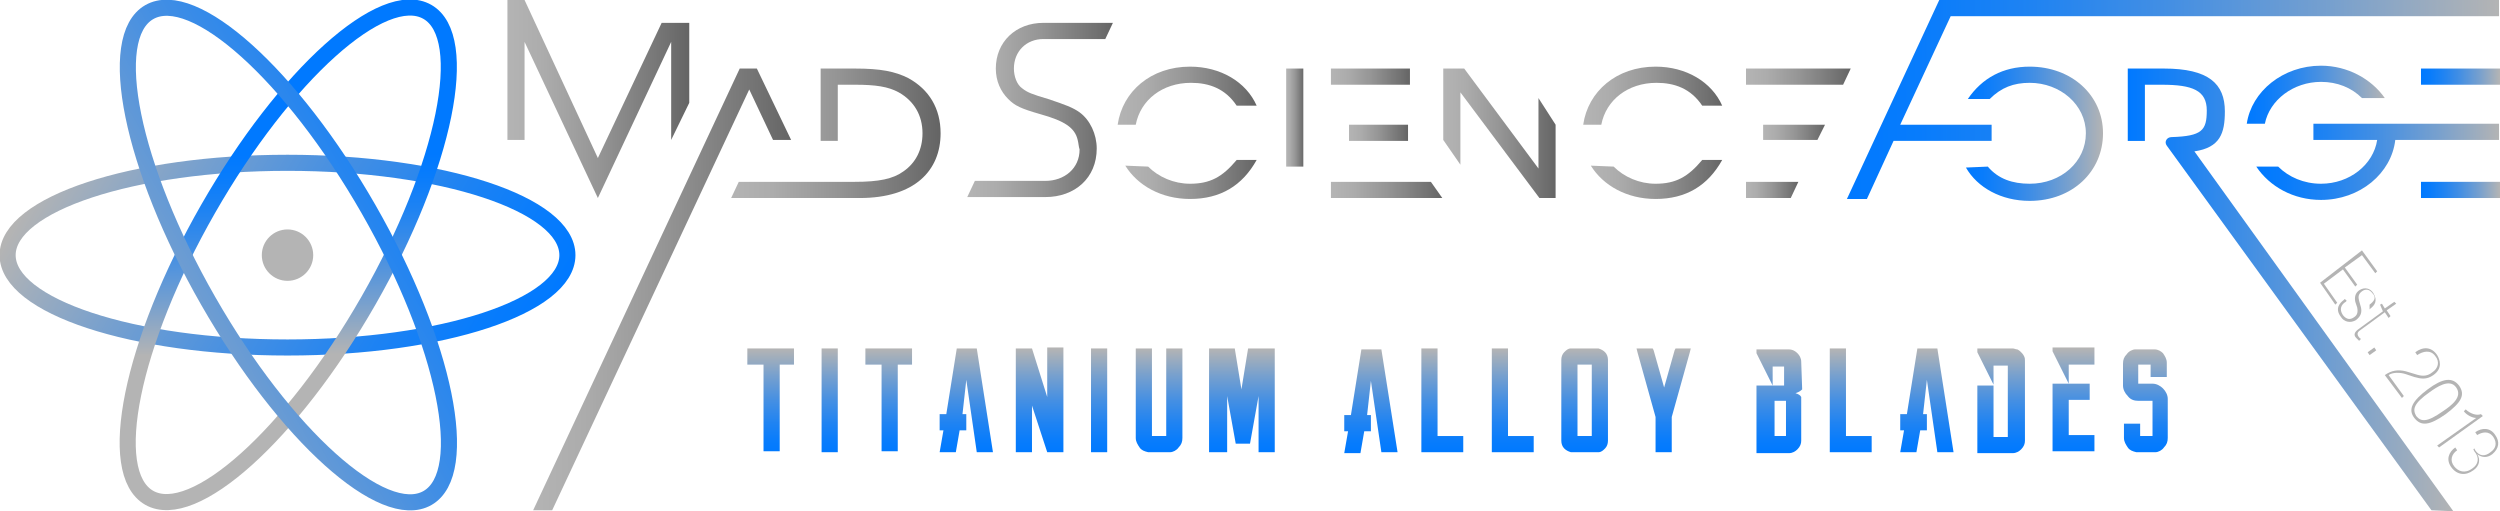 <?xml version="1.0" encoding="utf-8"?>
<svg version="1.1" id="Ebene_1" xmlns="http://www.w3.org/2000/svg" xmlns:xlink="http://www.w3.org/1999/xlink" x="0px" y="0px"
	 viewBox="0 0 262.6 53.7" style="enable-background:new 0 0 262.6 53.7;" xml:space="preserve">
<style type="text/css">
	.st0{fill:url(#SVGID_1_);}
	.st1{fill:url(#SVGID_2_);}
	.st2{fill:url(#SVGID_3_);}
	.st3{fill:none;stroke:url(#SVGID_4_);stroke-width:1.69;stroke-miterlimit:10;}
	.st4{fill:none;stroke:url(#SVGID_5_);stroke-width:1.69;stroke-miterlimit:10;}
	.st5{fill:none;stroke:url(#SVGID_6_);stroke-width:1.69;stroke-miterlimit:10;}
	.st6{fill:#B4B4B4;}
	.st7{fill:url(#SVGID_7_);}
	.st8{fill:url(#SVGID_8_);}
	.st9{fill:url(#SVGID_9_);}
	.st10{fill:url(#SVGID_10_);}
	.st11{fill:url(#SVGID_11_);}
	.st12{fill:url(#SVGID_12_);}
	.st13{fill:url(#SVGID_13_);}
	.st14{fill:url(#SVGID_14_);}
	.st15{fill:url(#SVGID_15_);}
	.st16{fill:url(#SVGID_16_);}
	.st17{fill:url(#SVGID_17_);}
	.st18{fill:url(#SVGID_18_);}
	.st19{fill:url(#SVGID_19_);}
	.st20{fill:url(#SVGID_20_);}
	.st21{fill:url(#SVGID_21_);}
	.st22{fill:url(#SVGID_22_);}
	.st23{fill:url(#SVGID_23_);}
	.st24{fill:url(#SVGID_24_);}
	.st25{fill:url(#SVGID_25_);}
	.st26{fill:url(#SVGID_26_);}
	.st27{fill:url(#SVGID_27_);}
	.st28{fill:url(#SVGID_28_);}
	.st29{fill:url(#SVGID_29_);}
	.st30{fill:url(#SVGID_30_);}
	.st31{fill:url(#SVGID_31_);}
	.st32{fill:url(#SVGID_32_);}
	.st33{fill:url(#SVGID_33_);}
	.st34{fill:url(#SVGID_34_);}
	.st35{fill:url(#SVGID_35_);}
	.st36{fill:url(#SVGID_36_);}
	.st37{fill:url(#SVGID_37_);}
	.st38{fill:url(#SVGID_38_);}
	.st39{fill:url(#SVGID_39_);}
	.st40{fill:url(#SVGID_40_);}
	.st41{fill:url(#SVGID_41_);}
	.st42{fill:url(#SVGID_42_);}
	.st43{fill:url(#SVGID_43_);}
	.st44{fill:url(#SVGID_44_);}
	.st45{fill:url(#SVGID_45_);}
	.st46{enable-background:new    ;}
</style>
<linearGradient id="SVGID_1_" gradientUnits="userSpaceOnUse" x1="56.045" y1="24.897" x2="83.261" y2="24.897" gradientTransform="matrix(1 0 0 -1 0 55.314)">
	<stop  offset="0" style="stop-color:#B4B4B4"/>
	<stop  offset="0.196" style="stop-color:#ACACAC"/>
	<stop  offset="0.503" style="stop-color:#959595"/>
	<stop  offset="0.882" style="stop-color:#717171"/>
	<stop  offset="1" style="stop-color:#646464"/>
</linearGradient>
<path class="st0" d="M81.2,14.7l-2.5-5.3L58,53.6h-2L77.7,7.2h1.8l3.6,7.5H81.2z"/>
<linearGradient id="SVGID_2_" gradientUnits="userSpaceOnUse" x1="76.81" y1="41.297" x2="98.737" y2="41.297" gradientTransform="matrix(1 0 0 -1 0 55.314)">
	<stop  offset="0" style="stop-color:#B4B4B4"/>
	<stop  offset="0.196" style="stop-color:#ACACAC"/>
	<stop  offset="0.503" style="stop-color:#959595"/>
	<stop  offset="0.882" style="stop-color:#717171"/>
	<stop  offset="1" style="stop-color:#646464"/>
</linearGradient>
<path class="st1" d="M77.6,19.1h12.2c2.5,0,4-0.3,5.1-1.1c1.3-0.9,2-2.3,2-4c0-1.9-0.9-3.4-2.5-4.3c-1.1-0.6-2.4-0.8-4.6-0.8H88v5.9
	h-1.8V7.2h3.6c2.7,0,4.2,0.3,5.6,1c2.2,1.2,3.4,3.2,3.4,5.8c0,3.9-2.7,6.8-8.5,6.8H76.8L77.6,19.1z"/>
<linearGradient id="SVGID_3_" gradientUnits="userSpaceOnUse" x1="223.589" y1="24.847" x2="257.849" y2="24.847" gradientTransform="matrix(1 0 0 -1 0 55.314)">
	<stop  offset="0" style="stop-color:#0079FF"/>
	<stop  offset="1" style="stop-color:#B4B4B4"/>
</linearGradient>
<path class="st2" d="M255.4,53.6l-27.8-38.3c-0.3-0.4,0-0.9,0.5-0.9c3.2-0.1,3.7-0.7,3.7-2.8s-1.5-2.7-4.7-2.7h-1.8v5.9h-1.8V7.2
	h3.8c4.7,0,6.4,1.6,6.4,4.5c0,2.3-0.5,3.8-3.2,4.2l27.2,37.8L255.4,53.6L255.4,53.6z"/>
<g>
	
		<linearGradient id="SVGID_4_" gradientUnits="userSpaceOnUse" x1="53.427" y1="15.113" x2="7.121" y2="41.848" gradientTransform="matrix(1 0 0 -1 0 55.314)">
		<stop  offset="0" style="stop-color:#0079FF"/>
		<stop  offset="0.109" style="stop-color:#087CFC"/>
		<stop  offset="0.28" style="stop-color:#1F83F2"/>
		<stop  offset="0.493" style="stop-color:#448FE3"/>
		<stop  offset="0.738" style="stop-color:#77A0CE"/>
		<stop  offset="0.995" style="stop-color:#B4B4B4"/>
	</linearGradient>
	<ellipse class="st3" cx="30.2" cy="26.8" rx="29.4" ry="9.7"/>
	
		<linearGradient id="SVGID_5_" gradientUnits="userSpaceOnUse" x1="-340.24" y1="-91.752" x2="-358.514" y2="-81.202" gradientTransform="matrix(0.497 -0.868 -0.868 -0.497 128.9 -319.327)">
		<stop  offset="0" style="stop-color:#0079FF"/>
		<stop  offset="0.109" style="stop-color:#087CFC"/>
		<stop  offset="0.28" style="stop-color:#1F83F2"/>
		<stop  offset="0.493" style="stop-color:#448FE3"/>
		<stop  offset="0.738" style="stop-color:#77A0CE"/>
		<stop  offset="0.995" style="stop-color:#B4B4B4"/>
	</linearGradient>
	<ellipse transform="matrix(0.497 -0.868 0.868 0.497 -8.043 39.746)" class="st4" cx="30.3" cy="26.8" rx="29.4" ry="9.7"/>
	
		<linearGradient id="SVGID_6_" gradientUnits="userSpaceOnUse" x1="-119.097" y1="-92.78" x2="-165.328" y2="-66.088" gradientTransform="matrix(0.868 -0.497 -0.497 -0.868 114.162 -112.806)">
		<stop  offset="0" style="stop-color:#0079FF"/>
		<stop  offset="0.109" style="stop-color:#087CFC"/>
		<stop  offset="0.28" style="stop-color:#1F83F2"/>
		<stop  offset="0.493" style="stop-color:#448FE3"/>
		<stop  offset="0.738" style="stop-color:#77A0CE"/>
		<stop  offset="0.995" style="stop-color:#B4B4B4"/>
	</linearGradient>
	<ellipse transform="matrix(0.868 -0.497 0.497 0.868 -9.327 18.588)" class="st5" cx="30.3" cy="26.8" rx="9.7" ry="29.4"/>
	<circle class="st6" cx="30.2" cy="26.8" r="2.7"/>
</g>
<linearGradient id="SVGID_7_" gradientUnits="userSpaceOnUse" x1="53.318" y1="44.897" x2="72.418" y2="44.897" gradientTransform="matrix(1 0 0 -1 0 55.314)">
	<stop  offset="0" style="stop-color:#B4B4B4"/>
	<stop  offset="0.196" style="stop-color:#ACACAC"/>
	<stop  offset="0.503" style="stop-color:#959595"/>
	<stop  offset="0.882" style="stop-color:#717171"/>
	<stop  offset="1" style="stop-color:#646464"/>
</linearGradient>
<polygon class="st7" points="70.5,14.7 70.5,4.4 62.8,20.8 55.1,4.4 55.1,14.7 53.3,14.7 53.3,0 55.1,0 62.8,16.6 69.5,2.4 
	72.4,2.4 72.4,10.8 "/>
<linearGradient id="SVGID_8_" gradientUnits="userSpaceOnUse" x1="254.301" y1="47.247" x2="262.592" y2="47.247" gradientTransform="matrix(1 0 0 -1 0 55.314)">
	<stop  offset="0" style="stop-color:#0079FF"/>
	<stop  offset="0.11" style="stop-color:#087CFC"/>
	<stop  offset="0.282" style="stop-color:#1F83F2"/>
	<stop  offset="0.495" style="stop-color:#448FE3"/>
	<stop  offset="0.742" style="stop-color:#77A0CE"/>
	<stop  offset="1" style="stop-color:#B4B4B4"/>
</linearGradient>
<rect x="254.3" y="7.2" class="st8" width="8.3" height="1.7"/>
<linearGradient id="SVGID_9_" gradientUnits="userSpaceOnUse" x1="254.301" y1="35.347" x2="262.592" y2="35.347" gradientTransform="matrix(1 0 0 -1 0 55.314)">
	<stop  offset="0" style="stop-color:#0079FF"/>
	<stop  offset="0.11" style="stop-color:#087CFC"/>
	<stop  offset="0.282" style="stop-color:#1F83F2"/>
	<stop  offset="0.495" style="stop-color:#448FE3"/>
	<stop  offset="0.742" style="stop-color:#77A0CE"/>
	<stop  offset="1" style="stop-color:#B4B4B4"/>
</linearGradient>
<rect x="254.3" y="19.1" class="st9" width="8.3" height="1.7"/>
<linearGradient id="SVGID_10_" gradientUnits="userSpaceOnUse" x1="237.134" y1="38.297" x2="262.592" y2="38.297" gradientTransform="matrix(1 0 0 -1 0 55.314)">
	<stop  offset="0" style="stop-color:#0079FF"/>
	<stop  offset="0.11" style="stop-color:#087CFC"/>
	<stop  offset="0.282" style="stop-color:#1F83F2"/>
	<stop  offset="0.495" style="stop-color:#448FE3"/>
	<stop  offset="0.742" style="stop-color:#77A0CE"/>
	<stop  offset="1" style="stop-color:#B4B4B4"/>
</linearGradient>
<path class="st10" d="M251.6,14.7c-0.4,3.5-3.7,6.3-7.8,6.3c-2.9,0-5.4-1.4-6.8-3.5h2.3c1.1,1.1,2.7,1.8,4.5,1.8c3,0,5.5-2,5.9-4.6
	H243V13h19.5v1.7C262.5,14.7,251.6,14.7,251.6,14.7z"/>
<linearGradient id="SVGID_11_" gradientUnits="userSpaceOnUse" x1="236.127" y1="45.347" x2="250.559" y2="45.347" gradientTransform="matrix(1 0 0 -1 0 55.314)">
	<stop  offset="0" style="stop-color:#0079FF"/>
	<stop  offset="0.11" style="stop-color:#087CFC"/>
	<stop  offset="0.282" style="stop-color:#1F83F2"/>
	<stop  offset="0.495" style="stop-color:#448FE3"/>
	<stop  offset="0.742" style="stop-color:#77A0CE"/>
	<stop  offset="1" style="stop-color:#B4B4B4"/>
</linearGradient>
<path class="st11" d="M250.5,10.3c-1.4-2-3.9-3.4-6.7-3.4c-4,0-7.3,2.7-7.8,6.1h1.9c0.5-2.5,3-4.4,5.9-4.4c1.7,0,3.2,0.6,4.3,1.7
	H250.5z"/>
<linearGradient id="SVGID_12_" gradientUnits="userSpaceOnUse" x1="194.045" y1="44.847" x2="262.545" y2="44.847" gradientTransform="matrix(1 0 0 -1 0 55.314)">
	<stop  offset="0" style="stop-color:#0079FF"/>
	<stop  offset="0.11" style="stop-color:#087CFC"/>
	<stop  offset="0.282" style="stop-color:#1F83F2"/>
	<stop  offset="0.495" style="stop-color:#448FE3"/>
	<stop  offset="0.742" style="stop-color:#77A0CE"/>
	<stop  offset="1" style="stop-color:#B4B4B4"/>
</linearGradient>
<path class="st12" d="M204.9,1.7l-5.3,11.4h9.6v1.7h-10.3l-2.8,6.1H194L203.7,0h58.8v1.7H204.9z"/>
<g>
	
		<linearGradient id="SVGID_13_" gradientUnits="userSpaceOnUse" x1="80.995" y1="7.777" x2="80.995" y2="18.674" gradientTransform="matrix(1 0 0 -1 0 55.314)">
		<stop  offset="0" style="stop-color:#0079FF"/>
		<stop  offset="0.11" style="stop-color:#087CFC"/>
		<stop  offset="0.282" style="stop-color:#1F83F2"/>
		<stop  offset="0.495" style="stop-color:#448FE3"/>
		<stop  offset="0.742" style="stop-color:#77A0CE"/>
		<stop  offset="1" style="stop-color:#B4B4B4"/>
	</linearGradient>
	<path class="st13" d="M83.4,38.3h-1.5v7.1v2h-1.7v-2v-7.1h-1.7v-1.7h1.7h1.7h1.5V38.3z"/>
	
		<linearGradient id="SVGID_14_" gradientUnits="userSpaceOnUse" x1="87.195" y1="7.777" x2="87.195" y2="18.677" gradientTransform="matrix(1 0 0 -1 0 55.314)">
		<stop  offset="0" style="stop-color:#0079FF"/>
		<stop  offset="0.11" style="stop-color:#087CFC"/>
		<stop  offset="0.282" style="stop-color:#1F83F2"/>
		<stop  offset="0.495" style="stop-color:#448FE3"/>
		<stop  offset="0.742" style="stop-color:#77A0CE"/>
		<stop  offset="1" style="stop-color:#B4B4B4"/>
	</linearGradient>
	<path class="st14" d="M86.3,47.5V36.6H88v10.9H86.3z"/>
	
		<linearGradient id="SVGID_15_" gradientUnits="userSpaceOnUse" x1="93.395" y1="7.777" x2="93.395" y2="18.674" gradientTransform="matrix(1 0 0 -1 0 55.314)">
		<stop  offset="0" style="stop-color:#0079FF"/>
		<stop  offset="0.11" style="stop-color:#087CFC"/>
		<stop  offset="0.282" style="stop-color:#1F83F2"/>
		<stop  offset="0.495" style="stop-color:#448FE3"/>
		<stop  offset="0.742" style="stop-color:#77A0CE"/>
		<stop  offset="1" style="stop-color:#B4B4B4"/>
	</linearGradient>
	<path class="st15" d="M95.8,38.3h-1.5v7.1v2h-1.7v-2v-7.1h-1.7v-1.7h1.7h1.7h1.5V38.3z"/>
	
		<linearGradient id="SVGID_16_" gradientUnits="userSpaceOnUse" x1="101.545" y1="7.777" x2="101.545" y2="18.677" gradientTransform="matrix(1 0 0 -1 0 55.314)">
		<stop  offset="0" style="stop-color:#0079FF"/>
		<stop  offset="0.11" style="stop-color:#087CFC"/>
		<stop  offset="0.282" style="stop-color:#1F83F2"/>
		<stop  offset="0.495" style="stop-color:#448FE3"/>
		<stop  offset="0.742" style="stop-color:#77A0CE"/>
		<stop  offset="1" style="stop-color:#B4B4B4"/>
	</linearGradient>
	<path class="st16" d="M104.3,47.5h-1.7l-1.1-7.6l-0.4,3.6l0,0h0.4v1.7h-0.7l-0.4,2.3h-1.7l0.4-2.3h-0.4v-1.7h0.7l1.1-6.9h2.1
		L104.3,47.5z"/>
	
		<linearGradient id="SVGID_17_" gradientUnits="userSpaceOnUse" x1="109.245" y1="7.777" x2="109.245" y2="18.674" gradientTransform="matrix(1 0 0 -1 0 55.314)">
		<stop  offset="0" style="stop-color:#0079FF"/>
		<stop  offset="0.11" style="stop-color:#087CFC"/>
		<stop  offset="0.282" style="stop-color:#1F83F2"/>
		<stop  offset="0.495" style="stop-color:#448FE3"/>
		<stop  offset="0.742" style="stop-color:#77A0CE"/>
		<stop  offset="1" style="stop-color:#B4B4B4"/>
	</linearGradient>
	<path class="st17" d="M111.7,36.6v10.9H110l-1.6-4.9v4.9h-1.7V36.6h0.6h1.1l0,0l1.6,5.1v-5.2h0.6h1.1V36.6z"/>
	
		<linearGradient id="SVGID_18_" gradientUnits="userSpaceOnUse" x1="115.495" y1="7.777" x2="115.495" y2="18.677" gradientTransform="matrix(1 0 0 -1 0 55.314)">
		<stop  offset="0" style="stop-color:#0079FF"/>
		<stop  offset="0.11" style="stop-color:#087CFC"/>
		<stop  offset="0.282" style="stop-color:#1F83F2"/>
		<stop  offset="0.495" style="stop-color:#448FE3"/>
		<stop  offset="0.742" style="stop-color:#77A0CE"/>
		<stop  offset="1" style="stop-color:#B4B4B4"/>
	</linearGradient>
	<path class="st18" d="M114.6,47.5V36.6h1.7v10.9H114.6z"/>
	
		<linearGradient id="SVGID_19_" gradientUnits="userSpaceOnUse" x1="121.795" y1="7.777" x2="121.795" y2="18.705" gradientTransform="matrix(1 0 0 -1 0 55.314)">
		<stop  offset="0" style="stop-color:#0079FF"/>
		<stop  offset="0.11" style="stop-color:#087CFC"/>
		<stop  offset="0.282" style="stop-color:#1F83F2"/>
		<stop  offset="0.495" style="stop-color:#448FE3"/>
		<stop  offset="0.742" style="stop-color:#77A0CE"/>
		<stop  offset="1" style="stop-color:#B4B4B4"/>
	</linearGradient>
	<path class="st19" d="M124.2,36.6V46c0,0.4-0.1,0.7-0.4,1c-0.2,0.3-0.6,0.5-0.9,0.5l0,0l0,0h-2.3l0,0l0,0c-0.4-0.1-0.7-0.2-0.9-0.5
		c-0.2-0.3-0.4-0.6-0.4-1v-9.4h1.7v9.2h1.5v-9.2H124.2z"/>
	
		<linearGradient id="SVGID_20_" gradientUnits="userSpaceOnUse" x1="130.495" y1="7.777" x2="130.495" y2="18.677" gradientTransform="matrix(1 0 0 -1 0 55.314)">
		<stop  offset="0" style="stop-color:#0079FF"/>
		<stop  offset="0.11" style="stop-color:#087CFC"/>
		<stop  offset="0.282" style="stop-color:#1F83F2"/>
		<stop  offset="0.495" style="stop-color:#448FE3"/>
		<stop  offset="0.742" style="stop-color:#77A0CE"/>
		<stop  offset="1" style="stop-color:#B4B4B4"/>
	</linearGradient>
	<path class="st20" d="M133.9,36.6v10.9h-1.7v-5.9l-0.9,5h-1.5l-0.9-5v5.9H127V36.6h2.7l0.7,4.3l0.7-4.3H133.9z"/>
	
		<linearGradient id="SVGID_21_" gradientUnits="userSpaceOnUse" x1="144.045" y1="7.777" x2="144.045" y2="18.677" gradientTransform="matrix(1 0 0 -1 0 55.314)">
		<stop  offset="0" style="stop-color:#0079FF"/>
		<stop  offset="0.11" style="stop-color:#087CFC"/>
		<stop  offset="0.282" style="stop-color:#1F83F2"/>
		<stop  offset="0.495" style="stop-color:#448FE3"/>
		<stop  offset="0.742" style="stop-color:#77A0CE"/>
		<stop  offset="1" style="stop-color:#B4B4B4"/>
	</linearGradient>
	<path class="st21" d="M146.8,47.5h-1.7L144,40l-0.4,3.6l0,0h0.4v1.7h-0.7l-0.4,2.3h-1.7l0.4-2.3h-0.4v-1.7h0.7l1.1-6.9h2.1
		L146.8,47.5z"/>
	
		<linearGradient id="SVGID_22_" gradientUnits="userSpaceOnUse" x1="151.545" y1="7.777" x2="151.545" y2="18.677" gradientTransform="matrix(1 0 0 -1 0 55.314)">
		<stop  offset="0" style="stop-color:#0079FF"/>
		<stop  offset="0.11" style="stop-color:#087CFC"/>
		<stop  offset="0.282" style="stop-color:#1F83F2"/>
		<stop  offset="0.495" style="stop-color:#448FE3"/>
		<stop  offset="0.742" style="stop-color:#77A0CE"/>
		<stop  offset="1" style="stop-color:#B4B4B4"/>
	</linearGradient>
	<path class="st22" d="M153.7,45.8v1.7H151h-1.7v-1.7v-9.2h1.7v9.2H153.7z"/>
	
		<linearGradient id="SVGID_23_" gradientUnits="userSpaceOnUse" x1="158.945" y1="7.777" x2="158.945" y2="18.677" gradientTransform="matrix(1 0 0 -1 0 55.314)">
		<stop  offset="0" style="stop-color:#0079FF"/>
		<stop  offset="0.11" style="stop-color:#087CFC"/>
		<stop  offset="0.282" style="stop-color:#1F83F2"/>
		<stop  offset="0.495" style="stop-color:#448FE3"/>
		<stop  offset="0.742" style="stop-color:#77A0CE"/>
		<stop  offset="1" style="stop-color:#B4B4B4"/>
	</linearGradient>
	<path class="st23" d="M161.1,45.8v1.7h-2.7h-1.7v-1.7v-9.2h1.7v9.2H161.1z"/>
	
		<linearGradient id="SVGID_24_" gradientUnits="userSpaceOnUse" x1="166.495" y1="7.777" x2="166.495" y2="18.677" gradientTransform="matrix(1 0 0 -1 0 55.314)">
		<stop  offset="0" style="stop-color:#0079FF"/>
		<stop  offset="0.11" style="stop-color:#087CFC"/>
		<stop  offset="0.282" style="stop-color:#1F83F2"/>
		<stop  offset="0.495" style="stop-color:#448FE3"/>
		<stop  offset="0.742" style="stop-color:#77A0CE"/>
		<stop  offset="1" style="stop-color:#B4B4B4"/>
	</linearGradient>
	<path class="st24" d="M167.9,36.6c0.3,0.1,0.5,0.2,0.7,0.4s0.3,0.5,0.3,0.8V39v0.5l0,0v5.6v1.2c0,0.3-0.1,0.6-0.3,0.8
		s-0.4,0.4-0.7,0.4H165c-0.3-0.1-0.5-0.2-0.7-0.4s-0.3-0.5-0.3-0.8v-8.5c0-0.3,0.1-0.6,0.3-0.8s0.4-0.4,0.7-0.4H167.9z M167.2,39.5
		V39v-0.7h-1.5v7.5h1.5v-0.7V39.5L167.2,39.5z"/>
	
		<linearGradient id="SVGID_25_" gradientUnits="userSpaceOnUse" x1="174.795" y1="7.777" x2="174.795" y2="18.677" gradientTransform="matrix(1 0 0 -1 0 55.314)">
		<stop  offset="0" style="stop-color:#0079FF"/>
		<stop  offset="0.11" style="stop-color:#087CFC"/>
		<stop  offset="0.282" style="stop-color:#1F83F2"/>
		<stop  offset="0.495" style="stop-color:#448FE3"/>
		<stop  offset="0.742" style="stop-color:#77A0CE"/>
		<stop  offset="1" style="stop-color:#B4B4B4"/>
	</linearGradient>
	<path class="st25" d="M177.6,36.6l-0.1,0.4l-1.9,6.8v3.7l0,0h-0.3h-1.1h-0.3l0,0v-3.7L172,37l-0.1-0.4h0.4h1.1h0.2l0.1,0.2l1.1,3.9
		l1.1-3.9l0.1-0.2h0.2h1.1H177.6z"/>
	
		<linearGradient id="SVGID_26_" gradientUnits="userSpaceOnUse" x1="186.945" y1="7.777" x2="186.945" y2="18.677" gradientTransform="matrix(1 0 0 -1 0 55.314)">
		<stop  offset="0" style="stop-color:#0079FF"/>
		<stop  offset="0.11" style="stop-color:#087CFC"/>
		<stop  offset="0.282" style="stop-color:#1F83F2"/>
		<stop  offset="0.495" style="stop-color:#448FE3"/>
		<stop  offset="0.742" style="stop-color:#77A0CE"/>
		<stop  offset="1" style="stop-color:#B4B4B4"/>
	</linearGradient>
	<path class="st26" d="M189.3,40.9c-0.2,0.2-0.4,0.3-0.7,0.4c0.3,0.1,0.5,0.2,0.6,0.4c0,0.1,0,0.2,0,0.3v4.3c0,0.3-0.1,0.6-0.4,0.9
		c-0.2,0.2-0.5,0.4-0.9,0.4h-3.4v-7.1h1.7h1.2v-2h-1.2v2l-1.7-3.4v-0.4h3.4c0.3,0,0.6,0.1,0.9,0.4c0.2,0.2,0.4,0.5,0.4,0.9
		L189.3,40.9L189.3,40.9z M187.6,42.1h-1.2v3.7h1.2V42.1z"/>
	
		<linearGradient id="SVGID_27_" gradientUnits="userSpaceOnUse" x1="194.445" y1="7.777" x2="194.445" y2="18.677" gradientTransform="matrix(1 0 0 -1 0 55.314)">
		<stop  offset="0" style="stop-color:#0079FF"/>
		<stop  offset="0.11" style="stop-color:#087CFC"/>
		<stop  offset="0.282" style="stop-color:#1F83F2"/>
		<stop  offset="0.495" style="stop-color:#448FE3"/>
		<stop  offset="0.742" style="stop-color:#77A0CE"/>
		<stop  offset="1" style="stop-color:#B4B4B4"/>
	</linearGradient>
	<path class="st27" d="M196.6,45.8v1.7h-2.7h-1.7v-1.7v-9.2h1.7v9.2H196.6z"/>
	
		<linearGradient id="SVGID_28_" gradientUnits="userSpaceOnUse" x1="202.445" y1="7.777" x2="202.445" y2="18.677" gradientTransform="matrix(1 0 0 -1 0 55.314)">
		<stop  offset="0" style="stop-color:#0079FF"/>
		<stop  offset="0.11" style="stop-color:#087CFC"/>
		<stop  offset="0.282" style="stop-color:#1F83F2"/>
		<stop  offset="0.495" style="stop-color:#448FE3"/>
		<stop  offset="0.742" style="stop-color:#77A0CE"/>
		<stop  offset="1" style="stop-color:#B4B4B4"/>
	</linearGradient>
	<path class="st28" d="M205.2,47.5h-1.7l-1.1-7.6l-0.4,3.6l0,0h0.4v1.7h-0.7l-0.4,2.3h-1.7l0.4-2.3h-0.4v-1.7h0.7l1.1-6.9h2.1
		L205.2,47.5z"/>
	
		<linearGradient id="SVGID_29_" gradientUnits="userSpaceOnUse" x1="210.245" y1="7.777" x2="210.245" y2="18.674" gradientTransform="matrix(1 0 0 -1 0 55.314)">
		<stop  offset="0" style="stop-color:#0079FF"/>
		<stop  offset="0.11" style="stop-color:#087CFC"/>
		<stop  offset="0.282" style="stop-color:#1F83F2"/>
		<stop  offset="0.495" style="stop-color:#448FE3"/>
		<stop  offset="0.742" style="stop-color:#77A0CE"/>
		<stop  offset="1" style="stop-color:#B4B4B4"/>
	</linearGradient>
	<path class="st29" d="M211.9,36.7c0.2,0.1,0.3,0.2,0.4,0.3c0.1,0.1,0.2,0.2,0.3,0.4s0.1,0.3,0.1,0.5v8.4c0,0.3-0.1,0.6-0.4,0.9
		c-0.2,0.2-0.5,0.4-0.9,0.4h-3.7v-7.1h1.7v5.4h1.5v-7.5h-1.5v2l-1.7-3.4v-0.4h3.7C211.6,36.6,211.7,36.7,211.9,36.7z"/>
	
		<linearGradient id="SVGID_30_" gradientUnits="userSpaceOnUse" x1="217.845" y1="7.777" x2="217.845" y2="18.677" gradientTransform="matrix(1 0 0 -1 0 55.314)">
		<stop  offset="0" style="stop-color:#0079FF"/>
		<stop  offset="0.11" style="stop-color:#087CFC"/>
		<stop  offset="0.282" style="stop-color:#1F83F2"/>
		<stop  offset="0.495" style="stop-color:#448FE3"/>
		<stop  offset="0.742" style="stop-color:#77A0CE"/>
		<stop  offset="1" style="stop-color:#B4B4B4"/>
	</linearGradient>
	<path class="st30" d="M220,36.6v1.1v0.6h-2.7v2h2.2v0.3v1.1V42h-2.2v3.7h2.7v0.6v1.1h-2.7h-1.7v-1.1v-6h1.7l-1.7-3.4v-0.4h1.7h2.7
		V36.6z"/>
	
		<linearGradient id="SVGID_31_" gradientUnits="userSpaceOnUse" x1="225.395" y1="7.777" x2="225.395" y2="18.674" gradientTransform="matrix(1 0 0 -1 0 55.314)">
		<stop  offset="0" style="stop-color:#0079FF"/>
		<stop  offset="0.11" style="stop-color:#087CFC"/>
		<stop  offset="0.282" style="stop-color:#1F83F2"/>
		<stop  offset="0.495" style="stop-color:#448FE3"/>
		<stop  offset="0.742" style="stop-color:#77A0CE"/>
		<stop  offset="1" style="stop-color:#B4B4B4"/>
	</linearGradient>
	<path class="st31" d="M227.2,37.1c0.2,0.3,0.4,0.6,0.4,1v1.2v0.3h-0.3h-1.1h-0.3v-0.3v-1h-1.3v1.9v0.1h1.5c0.4,0,0.8,0.2,1.1,0.5
		s0.5,0.7,0.5,1.1v1.6V46c0,0.4-0.1,0.7-0.4,1c-0.2,0.3-0.6,0.5-0.9,0.5l0,0l0,0h-2l0,0l0,0c-0.4-0.1-0.7-0.2-0.9-0.5
		s-0.4-0.6-0.4-1v-1.2v-0.3h0.3h1.1h0.3v0.3v1h1.3v-3.7h-1.5c-0.4,0-0.8-0.1-1.1-0.5c-0.3-0.3-0.5-0.7-0.5-1.1v-0.1v-0.1v-2.1
		c0-0.4,0.1-0.7,0.4-1c0.2-0.3,0.6-0.5,0.9-0.5l0,0l0,0h2l0,0l0,0C226.7,36.7,227,36.9,227.2,37.1z"/>
</g>
<linearGradient id="SVGID_32_" gradientUnits="userSpaceOnUse" x1="101.592" y1="43.747" x2="116.97" y2="43.747" gradientTransform="matrix(1 0 0 -1 0 55.314)">
	<stop  offset="0" style="stop-color:#B4B4B4"/>
	<stop  offset="0.196" style="stop-color:#ACACAC"/>
	<stop  offset="0.503" style="stop-color:#959595"/>
	<stop  offset="0.882" style="stop-color:#717171"/>
	<stop  offset="1" style="stop-color:#646464"/>
</linearGradient>
<path class="st32" d="M113.2,14.7c-0.3-1.3-1.4-2-3.9-2.7c-2.1-0.6-2.7-0.9-3.4-1.6c-0.8-0.8-1.3-1.9-1.3-3.2c0-2.8,2.1-4.8,5-4.8
	h7.3l-0.8,1.7h-6.5c-1.8,0-3.1,1.3-3.1,3.1c0,0.8,0.3,1.7,0.9,2.1c0.5,0.4,1,0.6,2.7,1.1c1.8,0.6,2.6,0.9,3.3,1.4
	c1.1,0.8,1.8,2.3,1.8,3.8c0,3.1-2.3,5.1-5.4,5.1c-3.2,0-8.2,0-8.2,0l0.8-1.7c0,0,5.4,0,7.4,0s3.6-1.3,3.6-3.3
	C113.3,15.4,113.3,15.1,113.2,14.7"/>
<linearGradient id="SVGID_33_" gradientUnits="userSpaceOnUse" x1="118.336" y1="36.447" x2="132.111" y2="36.447" gradientTransform="matrix(1 0 0 -1 0 55.314)">
	<stop  offset="0" style="stop-color:#B4B4B4"/>
	<stop  offset="0.196" style="stop-color:#ACACAC"/>
	<stop  offset="0.503" style="stop-color:#959595"/>
	<stop  offset="0.882" style="stop-color:#717171"/>
	<stop  offset="1" style="stop-color:#646464"/>
</linearGradient>
<path class="st33" d="M120.6,17.5c1.1,1.1,2.7,1.8,4.4,1.8c2.1,0,3.4-0.7,4.9-2.5h2.1c-1.5,2.7-3.8,4.1-7,4.1c-3,0-5.5-1.4-6.8-3.5
	L120.6,17.5z"/>
<linearGradient id="SVGID_34_" gradientUnits="userSpaceOnUse" x1="117.445" y1="45.247" x2="132.013" y2="45.247" gradientTransform="matrix(1 0 0 -1 0 55.314)">
	<stop  offset="0" style="stop-color:#B4B4B4"/>
	<stop  offset="0.196" style="stop-color:#ACACAC"/>
	<stop  offset="0.503" style="stop-color:#959595"/>
	<stop  offset="0.882" style="stop-color:#717171"/>
	<stop  offset="1" style="stop-color:#646464"/>
</linearGradient>
<path class="st34" d="M117.4,13.1c0.5-3.5,3.5-6.1,7.6-6.1c3.2,0,5.9,1.6,7,4.1h-2.1c-1.2-1.8-2.9-2.4-4.8-2.4c-3,0-5.3,1.8-5.8,4.4
	H117.4z"/>
<linearGradient id="SVGID_35_" gradientUnits="userSpaceOnUse" x1="167.23" y1="36.447" x2="181.005" y2="36.447" gradientTransform="matrix(1 0 0 -1 0 55.314)">
	<stop  offset="0" style="stop-color:#B4B4B4"/>
	<stop  offset="0.196" style="stop-color:#ACACAC"/>
	<stop  offset="0.503" style="stop-color:#959595"/>
	<stop  offset="0.882" style="stop-color:#717171"/>
	<stop  offset="1" style="stop-color:#646464"/>
</linearGradient>
<path class="st35" d="M169.5,17.5c1.1,1.1,2.7,1.8,4.4,1.8c2.1,0,3.4-0.7,4.9-2.5h2.1c-1.5,2.7-3.8,4.1-7,4.1c-3,0-5.5-1.4-6.8-3.5
	L169.5,17.5z"/>
<linearGradient id="SVGID_36_" gradientUnits="userSpaceOnUse" x1="166.345" y1="45.247" x2="180.913" y2="45.247" gradientTransform="matrix(1 0 0 -1 0 55.314)">
	<stop  offset="0" style="stop-color:#B4B4B4"/>
	<stop  offset="0.196" style="stop-color:#ACACAC"/>
	<stop  offset="0.503" style="stop-color:#959595"/>
	<stop  offset="0.882" style="stop-color:#717171"/>
	<stop  offset="1" style="stop-color:#646464"/>
</linearGradient>
<path class="st36" d="M166.3,13.1c0.5-3.5,3.5-6.1,7.6-6.1c3.2,0,5.9,1.6,7,4.1h-2.1c-1.2-1.8-2.9-2.4-4.8-2.4c-3,0-5.3,1.8-5.8,4.4
	H166.3z"/>
<linearGradient id="SVGID_37_" gradientUnits="userSpaceOnUse" x1="135.138" y1="42.947" x2="136.977" y2="42.947" gradientTransform="matrix(1 0 0 -1 0 55.314)">
	<stop  offset="0" style="stop-color:#B4B4B4"/>
	<stop  offset="0.196" style="stop-color:#ACACAC"/>
	<stop  offset="0.503" style="stop-color:#959595"/>
	<stop  offset="0.882" style="stop-color:#717171"/>
	<stop  offset="1" style="stop-color:#646464"/>
</linearGradient>
<rect x="135.1" y="7.2" class="st37" width="1.8" height="10.3"/>
<linearGradient id="SVGID_38_" gradientUnits="userSpaceOnUse" x1="139.858" y1="47.247" x2="148.143" y2="47.247" gradientTransform="matrix(1 0 0 -1 0 55.314)">
	<stop  offset="0" style="stop-color:#B4B4B4"/>
	<stop  offset="0.196" style="stop-color:#ACACAC"/>
	<stop  offset="0.503" style="stop-color:#959595"/>
	<stop  offset="0.882" style="stop-color:#717171"/>
	<stop  offset="1" style="stop-color:#646464"/>
</linearGradient>
<rect x="139.8" y="7.2" class="st38" width="8.3" height="1.7"/>
<linearGradient id="SVGID_39_" gradientUnits="userSpaceOnUse" x1="139.858" y1="35.347" x2="151.558" y2="35.347" gradientTransform="matrix(1 0 0 -1 0 55.314)">
	<stop  offset="0" style="stop-color:#B4B4B4"/>
	<stop  offset="0.196" style="stop-color:#ACACAC"/>
	<stop  offset="0.503" style="stop-color:#959595"/>
	<stop  offset="0.882" style="stop-color:#717171"/>
	<stop  offset="1" style="stop-color:#646464"/>
</linearGradient>
<polygon class="st39" points="139.8,19.1 150.3,19.1 151.5,20.8 139.8,20.8 "/>
<linearGradient id="SVGID_40_" gradientUnits="userSpaceOnUse" x1="141.7" y1="41.347" x2="147.919" y2="41.347" gradientTransform="matrix(1 0 0 -1 0 55.314)">
	<stop  offset="0" style="stop-color:#B4B4B4"/>
	<stop  offset="0.196" style="stop-color:#ACACAC"/>
	<stop  offset="0.503" style="stop-color:#959595"/>
	<stop  offset="0.882" style="stop-color:#717171"/>
	<stop  offset="1" style="stop-color:#646464"/>
</linearGradient>
<rect x="141.7" y="13.1" class="st40" width="6.2" height="1.7"/>
<linearGradient id="SVGID_41_" gradientUnits="userSpaceOnUse" x1="151.601" y1="41.297" x2="163.469" y2="41.297" gradientTransform="matrix(1 0 0 -1 0 55.314)">
	<stop  offset="0" style="stop-color:#B4B4B4"/>
	<stop  offset="0.196" style="stop-color:#ACACAC"/>
	<stop  offset="0.503" style="stop-color:#959595"/>
	<stop  offset="0.882" style="stop-color:#717171"/>
	<stop  offset="1" style="stop-color:#646464"/>
</linearGradient>
<polygon class="st41" points="161.7,20.8 153.4,9.7 153.4,17.3 151.6,14.7 151.6,7.2 153.8,7.2 161.6,17.7 161.6,10.3 163.4,13.1 
	163.4,20.8 "/>
<linearGradient id="SVGID_42_" gradientUnits="userSpaceOnUse" x1="206.626" y1="41.247" x2="220.956" y2="41.247" gradientTransform="matrix(1 0 0 -1 0 55.314)">
	<stop  offset="0" style="stop-color:#0079FF"/>
	<stop  offset="0.11" style="stop-color:#087CFC"/>
	<stop  offset="0.282" style="stop-color:#1F83F2"/>
	<stop  offset="0.495" style="stop-color:#448FE3"/>
	<stop  offset="0.742" style="stop-color:#77A0CE"/>
	<stop  offset="1" style="stop-color:#B4B4B4"/>
</linearGradient>
<path class="st42" d="M208.8,17.5c1.1,1.3,2.6,1.8,4.4,1.8c3.3,0,5.9-2.3,5.9-5.3s-2.7-5.3-5.9-5.3c-1.7,0-3,0.5-4.2,1.7h-2.3
	c1.5-2.2,3.7-3.4,6.5-3.4c4.4,0,7.7,3,7.7,7s-3.2,7.1-7.7,7.1c-3,0-5.5-1.4-6.7-3.5L208.8,17.5z"/>
<linearGradient id="SVGID_43_" gradientUnits="userSpaceOnUse" x1="183.445" y1="47.247" x2="194.461" y2="47.247" gradientTransform="matrix(1 0 0 -1 0 55.314)">
	<stop  offset="0" style="stop-color:#B4B4B4"/>
	<stop  offset="0.196" style="stop-color:#ACACAC"/>
	<stop  offset="0.503" style="stop-color:#959595"/>
	<stop  offset="0.882" style="stop-color:#717171"/>
	<stop  offset="1" style="stop-color:#646464"/>
</linearGradient>
<polygon class="st43" points="183.4,7.2 194.4,7.2 193.6,8.9 183.4,8.9 "/>
<linearGradient id="SVGID_44_" gradientUnits="userSpaceOnUse" x1="183.438" y1="35.347" x2="188.925" y2="35.347" gradientTransform="matrix(1 0 0 -1 0 55.314)">
	<stop  offset="0" style="stop-color:#B4B4B4"/>
	<stop  offset="0.196" style="stop-color:#ACACAC"/>
	<stop  offset="0.503" style="stop-color:#959595"/>
	<stop  offset="0.882" style="stop-color:#717171"/>
	<stop  offset="1" style="stop-color:#646464"/>
</linearGradient>
<polygon class="st44" points="183.4,19.1 188.9,19.1 188.1,20.8 183.4,20.8 "/>
<linearGradient id="SVGID_45_" gradientUnits="userSpaceOnUse" x1="185.279" y1="41.397" x2="191.753" y2="41.397" gradientTransform="matrix(1 0 0 -1 0 55.314)">
	<stop  offset="0" style="stop-color:#B4B4B4"/>
	<stop  offset="0.196" style="stop-color:#ACACAC"/>
	<stop  offset="0.503" style="stop-color:#959595"/>
	<stop  offset="0.882" style="stop-color:#717171"/>
	<stop  offset="1" style="stop-color:#646464"/>
</linearGradient>
<polygon class="st45" points="185.2,13.1 191.7,13.1 190.9,14.7 185.2,14.7 "/>
<g class="st46">
	<path class="st6" d="M248.1,26.3l1.6,2.2l-0.2,0.2l-1.4-1.9l-1.8,1.3l1.3,1.8l-0.2,0.2l-1.3-1.8l-2,1.5l1.4,2l-0.2,0.2l-1.6-2.3
		L248.1,26.3z"/>
	<path class="st6" d="M248.9,32L248.9,32c0.4-0.3,0.8-0.7,0.3-1.2c-0.3-0.4-0.7-0.5-1.1-0.2c-0.4,0.3-0.4,0.6-0.3,1l0.2,0.7
		c0.1,0.5,0,0.9-0.5,1.3c-0.6,0.4-1.3,0.2-1.6-0.3c-0.7-0.9-0.1-1.5,0.3-1.8l0.1-0.1l0.2,0.2l-0.1,0.1c-0.5,0.3-0.7,0.8-0.3,1.4
		c0.4,0.5,0.8,0.5,1.2,0.2c0.3-0.2,0.4-0.5,0.3-1l-0.2-0.6c-0.1-0.5,0-0.9,0.4-1.2c0.6-0.4,1.2-0.2,1.5,0.3c0.5,0.8,0.1,1.3-0.3,1.6
		l-0.1,0.1L248.9,32z"/>
	<path class="st6" d="M250.2,31.9l0.3,0.5l1-0.7l0.2,0.2l-1,0.7l0.4,0.6l-0.2,0.2l-0.4-0.6l-2.6,1.9c-0.3,0.2-0.3,0.4-0.2,0.6
		c0.1,0.1,0.1,0.2,0.3,0.3l-0.2,0.2c-0.1-0.1-0.2-0.2-0.3-0.3c-0.3-0.3-0.2-0.6,0.2-0.9l2.6-1.9L250,32L250.2,31.9z"/>
</g>
<g class="st46">
	<path class="st6" d="M249.4,36.5l0.2,0.3l-0.7,0.5l-0.2-0.3L249.4,36.5z"/>
</g>
<g class="st46">
	<path class="st6" d="M250.5,39.4c0.7-0.5,1.4-0.6,2.2-0.4l1,0.3c0.6,0.2,1.2,0.3,1.8-0.2c0.6-0.4,0.8-1.1,0.3-1.7
		c-0.5-0.7-1.3-0.5-1.9-0.1l-0.2-0.3c0.8-0.6,1.7-0.6,2.3,0.3c0.3,0.5,0.6,1.4-0.4,2.1c-0.7,0.5-1.3,0.4-2,0.2l-0.9-0.3
		c-0.6-0.2-1.4-0.2-1.8,0.1l1.6,2.2l-0.2,0.2L250.5,39.4z"/>
	<path class="st6" d="M258.3,40.5c0.7,1,0.2,1.8-1.4,3c-1.7,1.2-2.6,1.3-3.3,0.4c-0.7-0.9-0.2-1.8,1.4-3
		C256.6,39.7,257.6,39.6,258.3,40.5z M253.8,43.7c0.5,0.6,1.1,0.7,2.8-0.5c0.9-0.6,2.1-1.5,1.4-2.5s-2.1,0-2.8,0.5
		C253.5,42.4,253.4,43,253.8,43.7z"/>
	<path class="st6" d="M260.1,43.9c-0.4,0-1-0.3-1.3-0.7l0.2-0.2c0.4,0.4,1.1,0.7,1.6,0.5l0.2,0.2l-4.6,3.3l-0.2-0.2L260.1,43.9z"/>
</g>
<g class="st46">
	<path class="st6" d="M259.9,47.1l0.1,0.2c0.4,0.6,1,0.7,1.6,0.2c0.6-0.4,0.7-1,0.3-1.6c-0.5-0.7-1.2-0.5-1.7-0.2l-0.2-0.3
		c0.7-0.5,1.6-0.5,2.1,0.3c0.5,0.7,0.4,1.4-0.3,2c-0.5,0.4-1.1,0.4-1.6,0l0,0c0.4,0.6,0.2,1.3-0.4,1.7c-0.8,0.6-1.7,0.5-2.3-0.3
		c-0.6-0.8-0.3-1.6,0.4-2.1l0.2,0.3c-0.6,0.4-0.8,1.1-0.3,1.7c0.4,0.5,1.1,0.8,1.9,0.2c0.6-0.4,0.8-1.1,0.2-1.8l-0.1-0.2L259.9,47.1
		z"/>
</g>
</svg>
